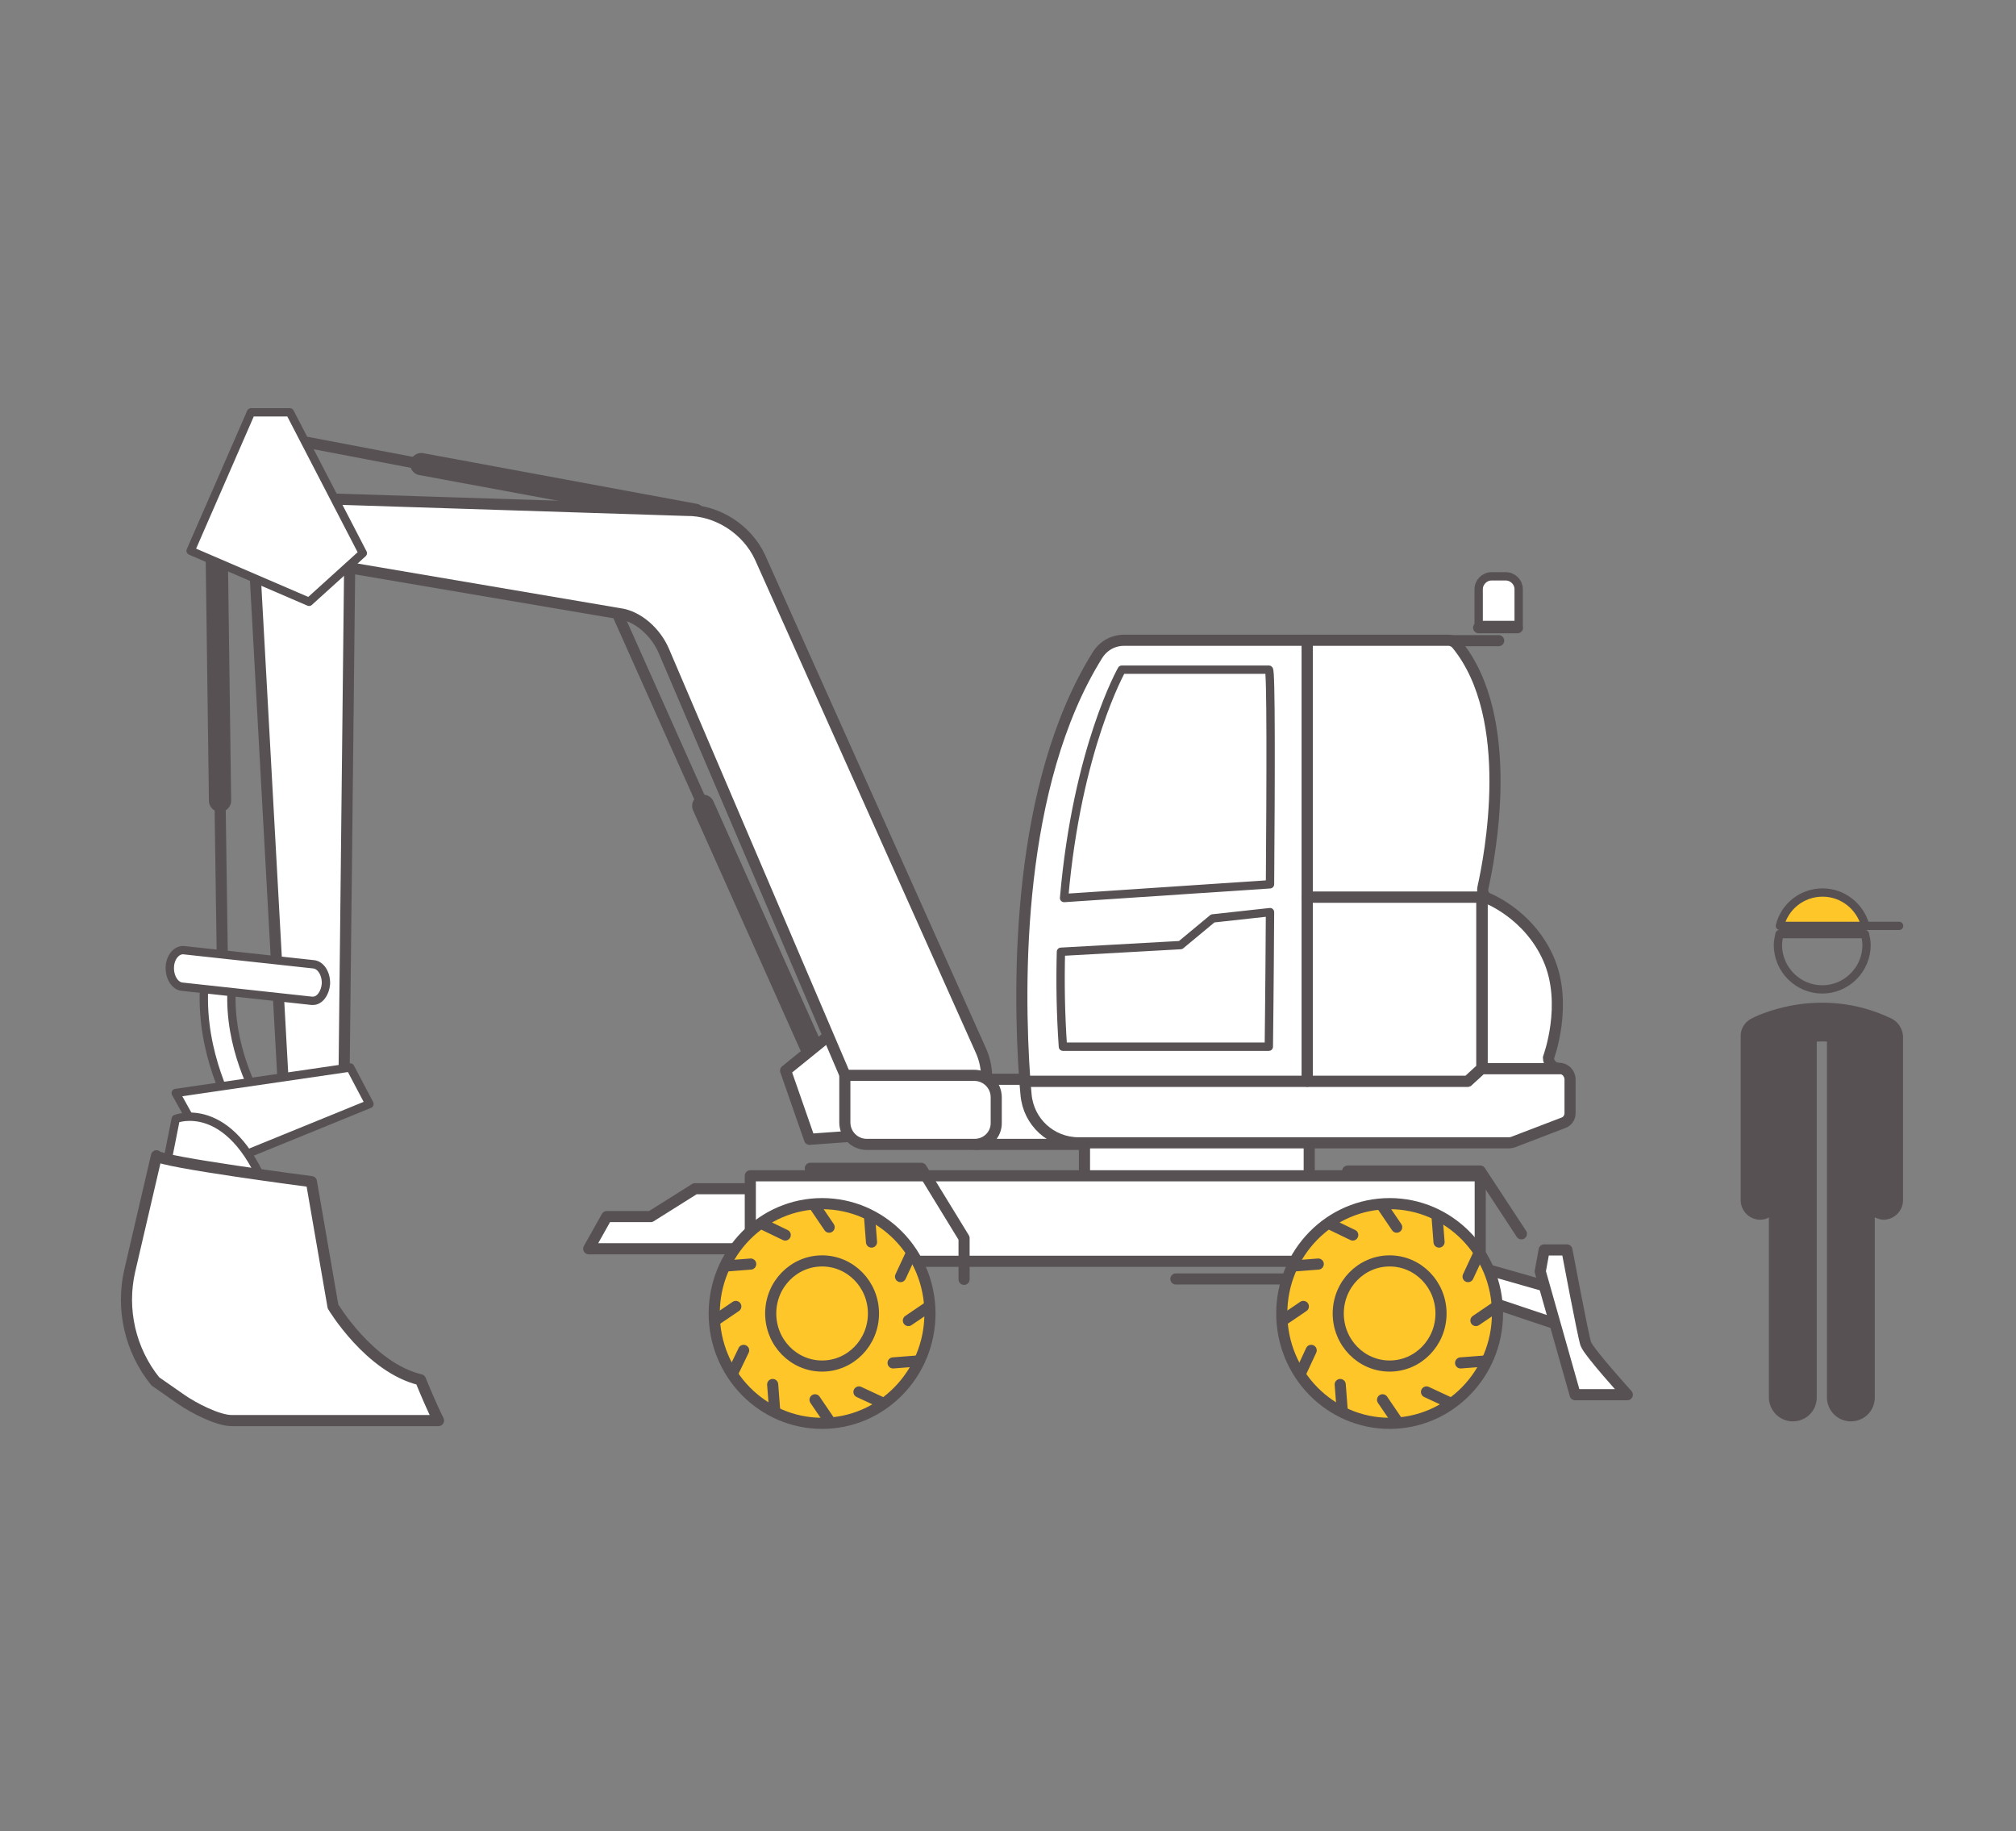 <?xml version="1.0" encoding="utf-8"?>
<!-- Generator: Adobe Illustrator 23.0.3, SVG Export Plug-In . SVG Version: 6.00 Build 0)  -->
<svg version="1.1" id="Calque_1" xmlns="http://www.w3.org/2000/svg" xmlns:xlink="http://www.w3.org/1999/xlink" x="0px" y="0px"
	 viewBox="0 0 514 466.8" style="enable-background:new 0 0 514 466.8;" xml:space="preserve">
<rect x="0" y="0" width="514" height="466.8" fill="#808080" stroke="none"/>
<style type="text/css">
	.st0{fill:#575153;}
	.st1{fill:none;stroke:#575153;stroke-width:2.109;stroke-linecap:round;stroke-linejoin:round;stroke-miterlimit:10;}
	.st2{fill:#FFC629;stroke:#575153;stroke-width:2.109;stroke-linecap:round;stroke-linejoin:round;stroke-miterlimit:10;}
	.st3{fill:none;stroke:#575153;stroke-width:2.835;stroke-linecap:round;stroke-linejoin:round;stroke-miterlimit:10;}
	.st4{fill:#FFFFFF;stroke:#575153;stroke-width:2.126;stroke-linecap:round;stroke-linejoin:round;stroke-miterlimit:10;}
	.st5{fill:#FFFFFF;stroke:#575153;stroke-width:2.835;stroke-linecap:round;stroke-linejoin:round;stroke-miterlimit:10;}
	.st6{fill:#FFFFFF;stroke:#575153;stroke-width:5.669;stroke-linecap:round;stroke-linejoin:round;stroke-miterlimit:10;}
	.st7{fill:#FFC629;stroke:#575153;stroke-width:2.835;stroke-linecap:round;stroke-linejoin:round;stroke-miterlimit:10;}
</style>
<g>
	<path class="st0" d="M482.2,259.6c-18.6-8.9-35.1-0.3-35.8,0.1c-1.6,0.9-2.6,2.5-2.6,4.4v41.8c0,2.7,2.2,5,5,5
		c0.8,0,1.6-0.2,2.2-0.6v45.9c0,3.3,2.7,6.1,6.1,6.1s6.1-2.7,6.1-6.1v-90.7c0.8,0,1.7-0.1,2.6,0v90.7c0,3.3,2.7,6.1,6.1,6.1
		s6.1-2.7,6.1-6.1v-45.9c0.7,0.3,1.4,0.6,2.2,0.6c2.7,0,5-2.2,5-5V264C485,262.1,483.9,260.4,482.2,259.6z"/>
	<g>
		<path class="st1" d="M453.7,238.1c-0.2,0.9-0.4,1.8-0.4,2.8c0,6.2,5.1,11.3,11.3,11.3c6.2,0,11.3-5.1,11.3-11.3
			c0-1-0.2-1.9-0.4-2.8H453.7z"/>
		<g>
			<path class="st2" d="M464.7,227.5c-5.3,0-9.7,3.6-10.9,8.5h21.8C474.3,231.1,469.9,227.5,464.7,227.5z"/>
			<line class="st1" x1="475.6" y1="236" x2="484.2" y2="236"/>
		</g>
	</g>
</g>
<g>
	<line class="st3" x1="382.1" y1="163.3" x2="369.8" y2="163.3"/>
	<path class="st4" d="M383.9,146.9h-3.6c-1.8,0-3.3,1.5-3.3,3.3v9.1h10.2v-9.1C387.2,148.4,385.7,146.9,383.9,146.9z"/>
	<line class="st3" x1="377" y1="160" x2="386.9" y2="160"/>
</g>
<rect x="276.5" y="286.6" class="st5" width="57.3" height="17.7"/>
<g>
	<line class="st6" x1="179.3" y1="205.4" x2="209.9" y2="273.8"/>
	<line class="st5" x1="150.4" y1="140.7" x2="179.3" y2="205.4"/>
</g>
<line class="st5" x1="107.4" y1="118.3" x2="68.6" y2="110.9"/>
<line class="st6" x1="177.1" y1="131.2" x2="107.4" y2="118.3"/>
<line class="st5" x1="56.1" y1="204.1" x2="56.7" y2="245.7"/>
<line class="st6" x1="55.2" y1="136.5" x2="56.1" y2="204.1"/>
<path class="st5" d="M275.7,291.7h-26.5c-2.2,0-3.9-1.8-3.9-3.9V279c0-2.2,1.8-3.9,3.9-3.9h26.5c2.2,0,3.9,1.8,3.9,3.9v8.8
	C279.6,290,277.9,291.7,275.7,291.7z"/>
<polygon class="st5" points="217.7,258.8 200.3,272.9 206.4,290.4 234.2,288.4 "/>
<g>
	<path class="st5" d="M218,280l-48.8-114.2c-2-4.6-6.5-8.8-11.4-9.4l-88.3-15l-0.3-14.7l105.9,3.4c7.7-0.1,15.4,4.8,18.7,12
		l56.3,125.7c3.7,8.3,0.1,18.1-8.1,21.8l0,0C232.8,293.8,222,289.5,218,280z"/>
</g>
<path class="st5" d="M248.5,291.7H221c-3.1,0-5.6-2.5-5.6-5.6v-12h33c3.1,0,5.6,2.5,5.6,5.6v6.4
	C254.1,289.2,251.6,291.7,248.5,291.7z"/>
<polygon class="st5" points="64.6,138.1 89.2,139.9 87.7,276.4 72.8,286.9 "/>
<g>
	<path class="st4" d="M64,288.2c-1.4,0-2.8-0.9-3.3-2.3c-0.1-0.2-0.3-0.6-0.5-1c-2.5-4.7-9.9-19.1-7.9-36.3c0.2-1.9,2-3.3,3.9-3.1
		c1.9,0.2,3.3,2,3.1,3.9c-1.8,15,4.9,27.9,7.2,32.2c0.5,1,0.8,1.5,0.9,2c0.6,1.9-0.4,3.9-2.2,4.5C64.7,288.2,64.4,288.2,64,288.2z"
		/>
</g>
<g>
	<path class="st4" d="M79.8,255.1c-0.1,0-0.2,0-0.3,0l-33.1-3.6c-1.8-0.2-3.2-2.4-3.1-5c0.1-2.6,1.8-4.5,3.6-4.3l33.1,3.6
		c1.8,0.2,3.2,2.4,3.1,5C82.9,253.2,81.5,255.1,79.8,255.1z"/>
</g>
<polygon class="st4" points="64,105.1 48.6,140.4 78.8,153.4 92.5,141 73.9,105.1 "/>
<polygon class="st4" points="89.3,272.1 94.2,281.4 55.2,297.3 44.8,278.6 "/>
<path class="st4" d="M41,304.4l3.8-19.2c0,0,13.7-5.5,23.1,18.1C58.5,305,41,304.4,41,304.4z"/>
<path class="st5" d="M39.9,294.6c1.1,1.6,39.5,6.6,39.5,6.6l5.5,31.8c0,0,9.3,15.6,22.3,18.7c1.4,3.4,2.7,6.5,4.6,10.4H59.1
	c-3.6,0-9.9-3.3-12.9-5.4l-6.6-4.6c-6.4-7.9-8.8-18.4-6.5-28.3L39.9,294.6z"/>
<path class="st5" d="M397.5,272.3h-19.7l-3.6,3.3H261.3c0.1,1.2,0.2,2.3,0.3,3.4c0.6,7,6.4,12.3,13.4,12.3h109.8
	c0.3,0,0.7-0.1,1-0.2l12.8-4.9c1.1-0.4,1.7-1.4,1.7-2.5V275C400.2,273.5,399,272.3,397.5,272.3z"/>
<path class="st5" d="M286.6,163.2c-2.8,0-5.3,1.4-6.8,3.8c-20.6,33-20.3,83.3-18.5,108.6h72V163.2
	C318.5,163.2,301.4,163.2,286.6,163.2z"/>
<path class="st5" d="M378.1,226.2c1.7-7.6,8.7-43.2-6.7-62c-0.5-0.6-1.3-1-2.1-1c0,0-15.9,0-36,0v65.5h45.5
	C378.1,228,377.9,227.1,378.1,226.2z"/>
<g>
	<polygon class="st5" points="333.3,228.7 333.3,275.6 374.2,275.6 377.8,272.3 377.8,228.7 	"/>
	<path class="st5" d="M394.8,269.6c0,0,5.1-13.6,0-25.2c-5.1-11.6-15.9-15.6-15.9-15.6h-1v43.6h19.7
		C396,272.3,394.8,271.1,394.8,269.6z"/>
</g>
<polygon class="st5" points="194.5,303 177.2,303 165.9,310.1 154.7,310.1 150.1,318.3 194.5,318.3 "/>
<g>
	<path class="st4" d="M323.5,170.7H286c0,0-11.4,20-14.7,58.2l52.5-3.5C324,199.2,324.1,170.2,323.5,170.7z"/>
	<path class="st4" d="M309.2,234.1l-8.2,6.8l-30.5,1.7c-0.2,7.5-0.1,15.6,0.5,24.2c23.2,0,52.5,0,52.5,0s0.2-15.7,0.3-34.3
		L309.2,234.1z"/>
</g>
<rect x="191.3" y="299.7" class="st5" width="186.1" height="21.8"/>
<polyline class="st3" points="343.6,298.5 377.4,298.5 387.9,314.5 "/>
<polyline class="st3" points="206.6,297.8 234.9,297.8 245.8,315.6 245.8,326.1 "/>
<polygon class="st5" points="375,322.4 397.8,328.9 399.5,338.4 375,330.2 "/>
<path class="st5" d="M399.5,318.6h-5.8l-1,5.5l8.9,31.4h13.3c0,0-9.9-10.9-10.6-13S399.5,318.6,399.5,318.6z"/>
<line class="st3" x1="332.1" y1="326" x2="299.8" y2="326"/>
<g>
	<g>
		<ellipse class="st7" cx="354.3" cy="334.8" rx="27.5" ry="28"/>
		<g>
			<g>
				<line class="st7" x1="352.5" y1="307.5" x2="356.1" y2="312.8"/>
				<line class="st7" x1="352.5" y1="356.8" x2="356.1" y2="362.1"/>
			</g>
			<g>
				<line class="st7" x1="339.1" y1="312" x2="344.9" y2="314.8"/>
				<line class="st7" x1="363.7" y1="354.8" x2="369.5" y2="357.5"/>
			</g>
			<g>
				<line class="st7" x1="329.7" y1="322.7" x2="336.1" y2="322.2"/>
				<line class="st7" x1="372.4" y1="347.4" x2="378.9" y2="346.9"/>
			</g>
			<g>
				<line class="st7" x1="327" y1="336.6" x2="332.3" y2="333"/>
				<line class="st7" x1="376.3" y1="336.6" x2="381.6" y2="333"/>
			</g>
			<g>
				<line class="st7" x1="331.6" y1="350" x2="334.3" y2="344.2"/>
				<line class="st7" x1="374.3" y1="325.4" x2="377" y2="319.6"/>
			</g>
			<g>
				<line class="st7" x1="342.2" y1="359.4" x2="341.7" y2="352.9"/>
				<line class="st7" x1="366.9" y1="316.6" x2="366.4" y2="310.2"/>
			</g>
		</g>
	</g>
	<g>
		<ellipse class="st7" cx="354.3" cy="334.8" rx="13.1" ry="13.4"/>
	</g>
</g>
<g>
	<g>
		<ellipse class="st7" cx="209.6" cy="334.8" rx="27.5" ry="28"/>
		<g>
			<g>
				<line class="st7" x1="207.8" y1="307.5" x2="211.4" y2="312.8"/>
				<line class="st7" x1="207.8" y1="356.8" x2="211.4" y2="362.1"/>
			</g>
			<g>
				<line class="st7" x1="194.4" y1="312" x2="200.2" y2="314.8"/>
				<line class="st7" x1="219" y1="354.8" x2="224.8" y2="357.5"/>
			</g>
			<g>
				<line class="st7" x1="185" y1="322.7" x2="191.4" y2="322.2"/>
				<line class="st7" x1="227.7" y1="347.4" x2="234.1" y2="346.9"/>
			</g>
			<g>
				<line class="st7" x1="182.3" y1="336.6" x2="187.6" y2="333"/>
				<line class="st7" x1="231.6" y1="336.6" x2="236.9" y2="333"/>
			</g>
			<g>
				<line class="st7" x1="186.8" y1="350" x2="189.6" y2="344.2"/>
				<line class="st7" x1="229.6" y1="325.4" x2="232.3" y2="319.6"/>
			</g>
			<g>
				<line class="st7" x1="197.5" y1="359.4" x2="197" y2="352.9"/>
				<line class="st7" x1="222.2" y1="316.6" x2="221.7" y2="310.2"/>
			</g>
		</g>
	</g>
	<g>
		<ellipse class="st7" cx="209.6" cy="334.8" rx="13.1" ry="13.4"/>
	</g>
</g>
</svg>
